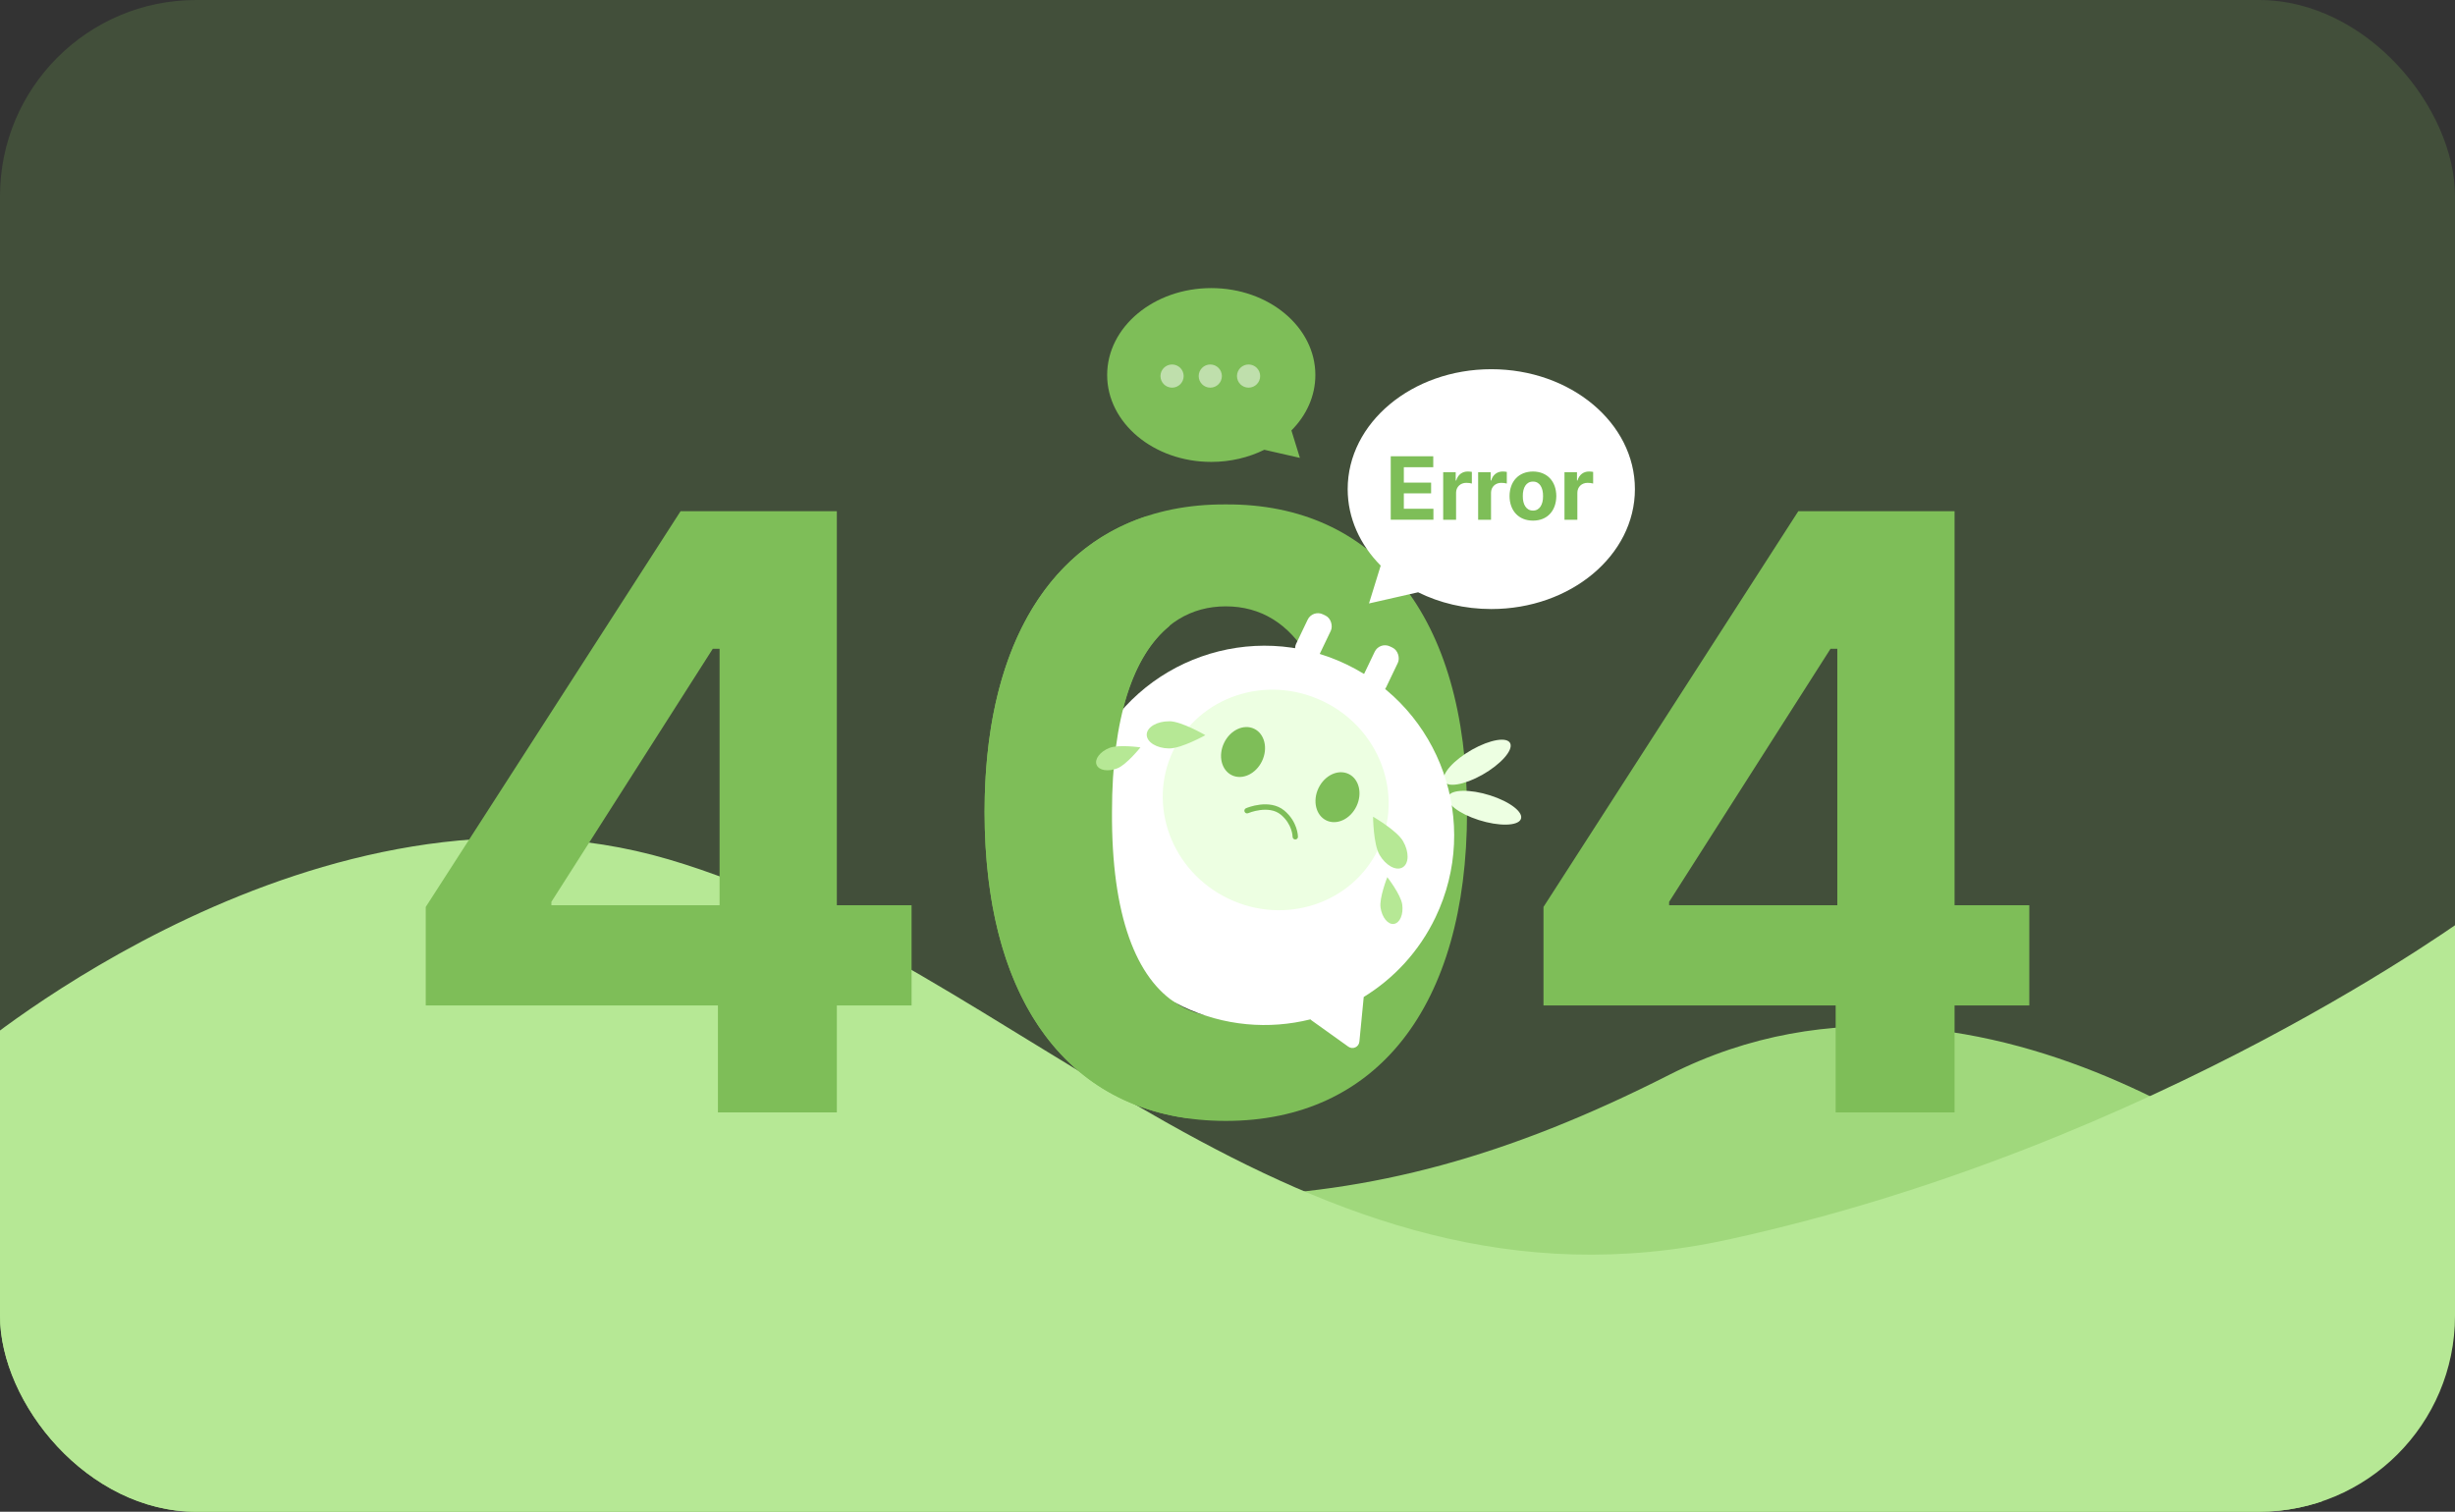 <?xml version="1.0" encoding="UTF-8"?><svg id="_레이어_2" xmlns="http://www.w3.org/2000/svg" xmlns:xlink="http://www.w3.org/1999/xlink" viewBox="0 0 457.27 281.63"><rect x="0" y="0" width="457.27" height="281.63" fill="#333333" stroke="none"/><defs><style>.cls-1{fill:none;}.cls-2{fill:#b6e895;}.cls-3,.cls-4{fill:#7ebe58;}.cls-5{fill:#fff;}.cls-6{opacity:.5;}.cls-7{fill:#edffe2;}.cls-4{opacity:.2;}.cls-8{fill:#a0d87c;}.cls-9{clip-path:url(#clippath);}</style><clipPath id="clippath"><rect class="cls-1" width="457.27" height="281.63" rx="36.54" ry="36.54"/></clipPath></defs><g id="_레이어_1-2"><rect class="cls-4" width="457.27" height="281.63" rx="36.54" ry="36.54"/><g class="cls-9"><path class="cls-8" d="M433.58,225.66s-62.79-55.82-122.68-25.42c-60.4,30.66-100.77,26.82-180.99,9.29C49.69,191.99-5.54,236.18-5.54,236.18l-.35,77.15h437.82l1.64-87.67Z"/><path class="cls-2" d="M-5.54,196.29s65.09-55.29,130.08-36.19c64.99,19.1,117.15,88.36,197.37,70.82,80.22-17.53,138.96-61.08,138.96-61.08v133.85H-5.54v-107.4Z"/></g><path class="cls-3" d="M79.3,168.96l47.46-73.72h29.11v73.4h13.92v18.67h-13.92v19.93h-22.15v-19.93h-54.42v-18.35ZM134.03,168.64v-47.77h-1.27l-30.06,47.14v.63h31.32Z"/><path class="cls-3" d="M183.39,151.24c0-36.54,17.09-57.43,44.93-57.27,27.84-.16,44.93,20.88,44.93,57.27s-16.93,57.58-44.93,57.58-44.93-20.88-44.93-57.58ZM228.32,189.52c12.97,0,21.36-12.34,21.2-38.28,0-25.47-8.23-38.28-21.2-38.28s-21.2,12.81-21.2,38.28c-.16,25.94,8.23,38.28,21.2,38.28Z"/><path class="cls-3" d="M287.49,168.96l47.46-73.72h29.11v73.4h13.92v18.67h-13.92v19.93h-22.15v-19.93h-54.42v-18.35ZM342.22,168.64v-47.77h-1.27l-30.06,47.14v.63h31.32Z"/><path class="cls-7" d="M274.18,139.66c-3.41,1.93-5.74,4.54-5.21,5.83s3.72.77,7.13-1.15c3.41-1.93,5.74-4.54,5.21-5.83s-3.72-.77-7.13,1.15Z"/><path class="cls-7" d="M277.57,148.18c-3.73-1.19-7.23-1.13-7.82.14s1.96,3.26,5.69,4.45,7.23,1.13,7.82-.14-1.96-3.26-5.69-4.45Z"/><path class="cls-5" d="M254.01,185.73c5.61-3.44,10.33-8.48,13.38-14.86,8.42-17.6.98-38.69-16.62-47.11-17.6-8.42-38.69-.98-47.11,16.62-8.42,17.6-.98,38.69,16.62,47.11,7.72,3.69,16.1,4.33,23.8,2.41.06.07.13.13.21.19l6.85,4.9c.82.59,1.97.07,2.06-.94l.81-8.32Z"/><ellipse class="cls-7" cx="237.62" cy="149.03" rx="20.39" ry="21.18" transform="translate(.62 299.05) rotate(-64.43)"/><rect class="cls-5" x="242.24" y="114.11" width="4.78" height="9.27" rx="2.12" ry="2.12" transform="translate(75.22 -93.96) rotate(25.57)"/><rect class="cls-5" x="254.73" y="120.09" width="4.78" height="9.27" rx="2.12" ry="2.12" transform="translate(79.02 -98.77) rotate(25.57)"/><ellipse class="cls-3" cx="249.13" cy="148.52" rx="4.8" ry="3.92" transform="translate(7.62 309.14) rotate(-64.43)"/><ellipse class="cls-3" cx="231.53" cy="140.1" rx="4.8" ry="3.92" transform="translate(5.22 288.48) rotate(-64.43)"/><path class="cls-3" d="M241.26,156.39c-.27,0-.5-.22-.5-.49,0-.1-.06-2.36-2.19-4.13-2.26-1.88-6.06-.3-6.09-.28-.26.11-.55-.01-.66-.26-.11-.25,0-.55.26-.66.18-.08,4.39-1.84,7.13.43,2.5,2.08,2.55,4.77,2.55,4.89,0,.28-.22.5-.5.5h0Z"/><path class="cls-5" d="M257.17,105.37c-3.84-3.87-6.15-8.83-6.15-14.25,0-12.34,11.98-22.34,26.75-22.34s26.75,10,26.75,22.34-11.98,22.34-26.75,22.34c-4.98,0-9.64-1.14-13.63-3.12l-9.15,2.08,2.18-7.05Z"/><path class="cls-3" d="M259.05,85h7.91v2.04h-5.48v2.87h5.08v2h-5.08v2.87h5.51v2.04h-7.95v-11.82Z"/><path class="cls-3" d="M268.8,87.97h2.34v1.54h.1c.32-1.1,1.14-1.67,2.14-1.67.25,0,.55.03.77.07v2.17c-.22-.08-.68-.13-1.04-.13-1.08,0-1.89.75-1.9,1.84v5.04h-2.4v-8.85Z"/><path class="cls-3" d="M275.31,87.97h2.34v1.54h.1c.32-1.1,1.14-1.67,2.14-1.67.25,0,.55.03.77.07v2.17c-.22-.08-.68-.13-1.04-.13-1.08,0-1.89.75-1.9,1.84v5.04h-2.4v-8.85Z"/><path class="cls-3" d="M281.17,92.41c.02-2.72,1.69-4.56,4.37-4.57,2.67.02,4.32,1.85,4.34,4.57-.02,2.74-1.67,4.58-4.34,4.58s-4.36-1.84-4.37-4.58ZM285.54,95.12c1.24,0,1.89-1.15,1.87-2.7.02-1.55-.63-2.72-1.87-2.7-1.27-.02-1.92,1.15-1.9,2.7-.02,1.55.63,2.7,1.9,2.7Z"/><path class="cls-3" d="M291.39,87.97h2.34v1.54h.1c.32-1.1,1.14-1.67,2.14-1.67.25,0,.55.03.77.07v2.17c-.22-.08-.68-.13-1.04-.13-1.08,0-1.89.75-1.9,1.84v5.04h-2.4v-8.85Z"/><path class="cls-3" d="M240.54,80.19c2.79-2.8,4.46-6.4,4.46-10.33,0-8.94-8.68-16.19-19.39-16.19s-19.39,7.25-19.39,16.19,8.68,16.19,19.39,16.19c3.61,0,6.98-.83,9.88-2.26l6.63,1.51-1.58-5.11Z"/><g class="cls-6"><circle class="cls-5" cx="232.56" cy="70.06" r="2.16"/><circle class="cls-5" cx="225.43" cy="70.06" r="2.16"/><circle class="cls-5" cx="218.31" cy="70.06" r="2.16"/></g><path class="cls-3" d="M219.38,187.11c-7.75-4.74-12.38-16.52-12.26-35.87,0-17.6,4-29.15,10.7-34.61l-4.28-20.46c-18.98,6.23-30.15,25.53-30.15,55.07,0,33.58,14.18,53.9,38.03,57.12l-2.04-21.25Z"/><path class="cls-2" d="M217.8,134.37c-2.31-.02-4.19,1.1-4.21,2.49-.01,1.4,1.85,2.55,4.16,2.57s6.76-2.47,6.76-2.47c0,0-4.41-2.58-6.71-2.6Z"/><path class="cls-2" d="M206.62,139.34c-1.73.69-2.79,2.09-2.37,3.14s2.15,1.34,3.88.65,4.29-3.9,4.29-3.9c0,0-4.07-.58-5.8.11Z"/><path class="cls-2" d="M261.33,156.7c1.16,2,1.13,4.18-.08,4.89s-3.13-.34-4.3-2.34c-1.16-2-1.2-7.1-1.2-7.1,0,0,4.42,2.55,5.58,4.55Z"/><path class="cls-2" d="M261.18,168.5c.26,1.84-.44,3.46-1.55,3.62s-2.23-1.21-2.49-3.05,1.26-5.66,1.26-5.66c0,0,2.52,3.25,2.78,5.09Z"/></g></svg>